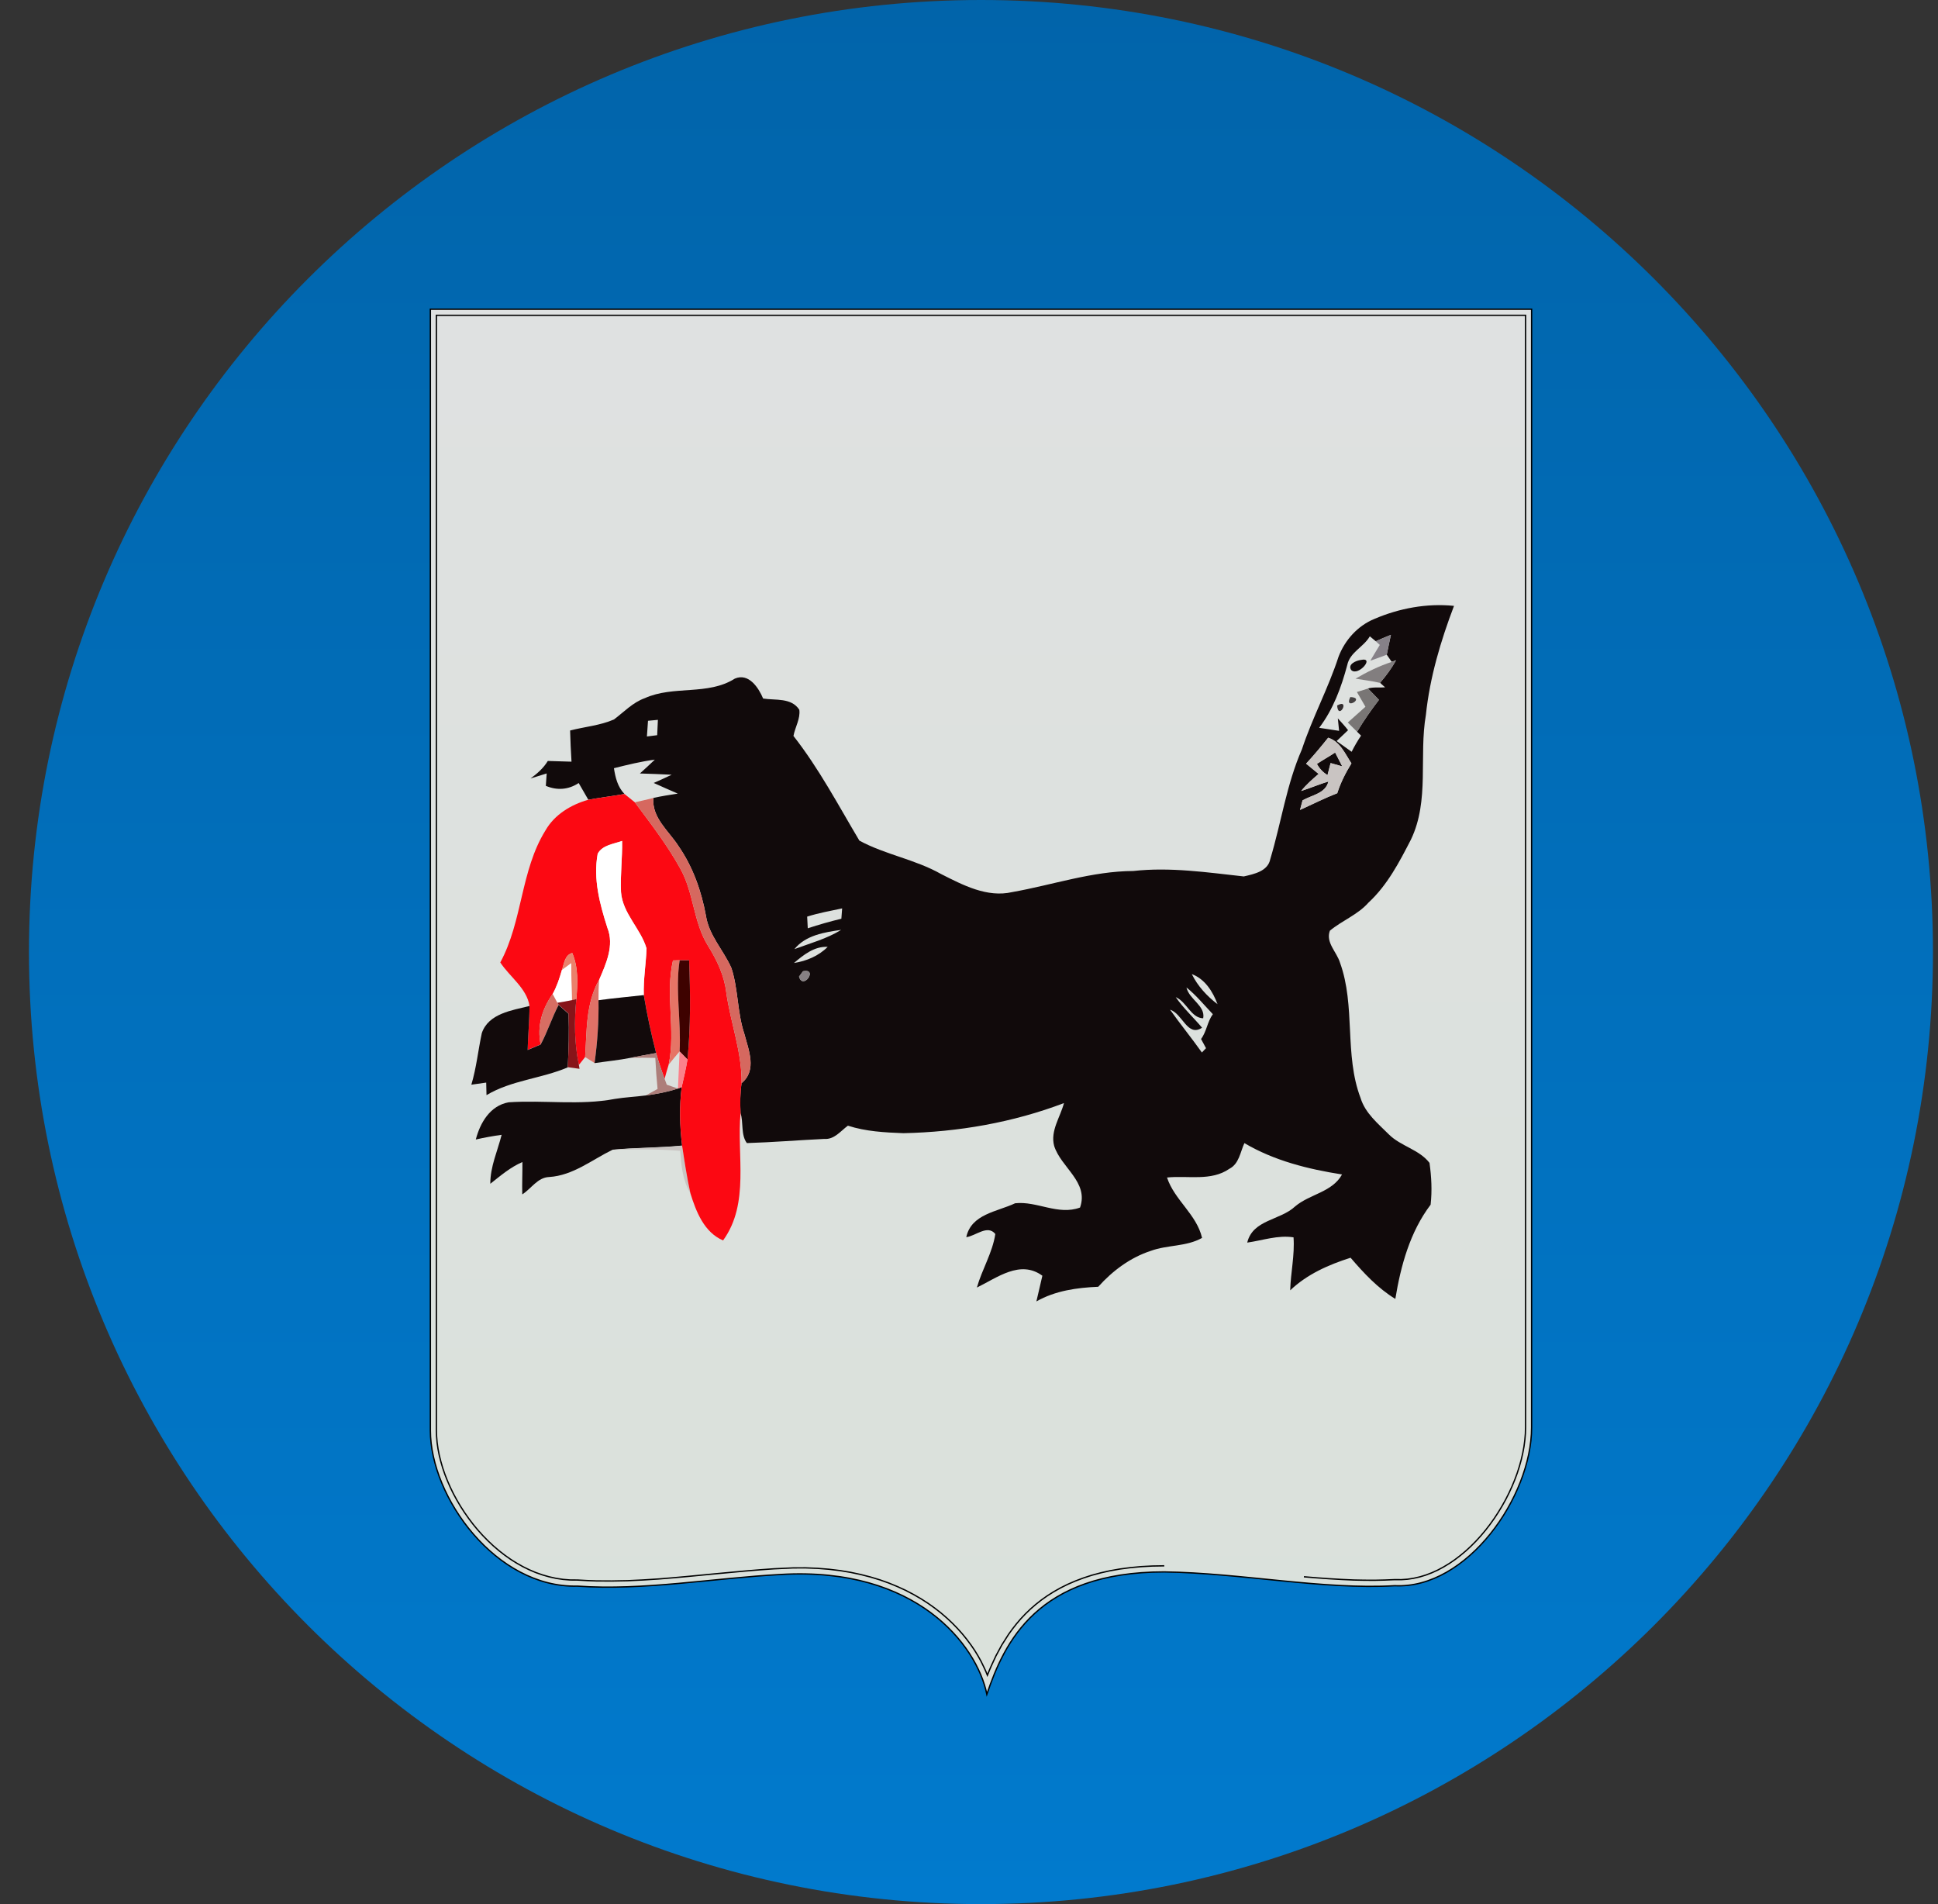 <svg width="57" height="56" viewBox="0 0 57 56" fill="none" xmlns="http://www.w3.org/2000/svg">
<rect x="0" y="0" width="57" height="56" fill="#333333" stroke="none"/>
<g clip-path="url(#clip0_4682_15181)">
<path d="M56.852 28C56.852 12.536 44.316 0 28.852 0C13.388 0 0.852 12.536 0.852 28C0.852 43.464 13.388 56 28.852 56C44.316 56 56.852 43.464 56.852 28Z" fill="url(#paint0_linear_4682_15181)"/>
<path fill-rule="evenodd" clip-rule="evenodd" d="M12.658 9.094H45.047C45.047 20.113 45.047 30.963 45.047 41.982C45.047 44.03 43.141 46.739 41.023 46.636C38.917 46.76 36.503 46.261 34.243 46.23C30.499 46.23 29.543 48.304 29.025 49.828C28.731 48.382 26.962 46.07 22.968 46.305C20.973 46.413 18.926 46.786 16.982 46.648C14.583 46.704 12.658 44.031 12.658 42.07C12.658 31.051 12.658 20.113 12.658 9.094Z" fill="url(#paint1_linear_4682_15181)"/>
<path d="M38.35 46.373C38.839 46.416 39.325 46.45 39.815 46.468C40.017 46.474 40.219 46.476 40.422 46.476C40.621 46.473 40.82 46.467 41.019 46.457L41.215 46.458L41.398 46.445L41.579 46.417L41.759 46.376L41.937 46.322L42.113 46.255L42.287 46.176L42.458 46.084L42.627 45.982L42.792 45.869L42.953 45.746L43.11 45.614L43.263 45.473L43.411 45.324L43.554 45.167L43.692 45.003L43.823 44.833L43.949 44.657L44.067 44.476L44.179 44.291L44.284 44.103L44.381 43.911L44.47 43.717L44.551 43.522L44.624 43.325L44.687 43.129L44.742 42.932L44.787 42.737L44.823 42.544L44.848 42.353L44.864 42.166L44.869 41.979V9.273H12.835V42.067L12.841 42.245L12.856 42.424L12.882 42.608L12.918 42.793L12.965 42.981L13.02 43.171L13.085 43.361L13.16 43.551L13.243 43.741L13.335 43.93L13.436 44.116L13.544 44.3L13.661 44.481L13.785 44.658L13.916 44.831L14.054 44.998L14.199 45.159L14.351 45.314L14.508 45.462L14.672 45.602L14.841 45.734L15.014 45.857L15.193 45.97L15.377 46.074L15.564 46.166L15.756 46.248L15.952 46.317L16.151 46.374L16.353 46.419L16.558 46.45L16.767 46.467L16.988 46.469C17.171 46.481 17.353 46.489 17.536 46.495C17.841 46.501 18.145 46.498 18.451 46.489C18.761 46.477 19.07 46.459 19.379 46.437C20.511 46.349 21.638 46.212 22.77 46.138L23.333 46.112L23.695 46.111L24.044 46.125L24.381 46.152L24.705 46.191L25.017 46.243L25.317 46.307L25.606 46.381L25.882 46.465L26.146 46.559L26.398 46.663L26.64 46.774L26.869 46.894L27.087 47.02L27.294 47.153L27.489 47.292L27.674 47.436L27.847 47.585L28.009 47.737L28.161 47.893L28.303 48.052L28.433 48.212L28.554 48.374L28.665 48.536L28.765 48.699L28.855 48.861C28.922 48.995 28.986 49.127 29.041 49.267C29.118 49.072 29.203 48.884 29.294 48.696L29.465 48.379L29.664 48.066L29.775 47.912L29.894 47.76L30.021 47.611L30.158 47.466L30.304 47.325L30.46 47.189L30.627 47.057L30.804 46.932L30.992 46.813L31.192 46.7L31.403 46.595L31.627 46.498L31.863 46.409L32.111 46.328L32.373 46.258L32.648 46.196L32.938 46.145L33.241 46.105L33.56 46.075L33.893 46.057L34.243 46.051M12.658 9.094H45.047C45.047 20.113 45.047 30.963 45.047 41.982C45.047 44.03 43.141 46.739 41.023 46.636C38.917 46.76 36.503 46.261 34.243 46.23C30.499 46.23 29.543 48.304 29.025 49.828C28.731 48.382 26.962 46.07 22.968 46.305C20.973 46.413 18.926 46.786 16.982 46.648C14.583 46.704 12.658 44.031 12.658 42.07C12.658 31.051 12.658 20.113 12.658 9.094Z" stroke="black" stroke-width="0.039"/>
<mask id="mask0_4682_15181" style="mask-type:alpha" maskUnits="userSpaceOnUse" x="0" y="0" width="57" height="56">
<circle cx="28.852" cy="28" r="28" fill="#D9D9D9"/>
</mask>
<g mask="url(#mask0_4682_15181)">
<path d="M40.422 18.203C41.156 17.889 41.967 17.737 42.765 17.819C42.372 18.852 42.054 19.92 41.938 21.024C41.729 22.237 42.05 23.541 41.5 24.688C41.159 25.352 40.804 26.035 40.248 26.547C39.934 26.904 39.474 27.072 39.114 27.372C38.984 27.72 39.316 27.996 39.411 28.31C39.876 29.588 39.531 31.015 40.017 32.293C40.154 32.742 40.532 33.045 40.852 33.366C41.2 33.711 41.74 33.806 42.044 34.2C42.102 34.604 42.123 35.021 42.077 35.43C41.47 36.232 41.2 37.223 41.039 38.201C40.524 37.887 40.112 37.443 39.723 36.99C39.075 37.197 38.444 37.474 37.947 37.949C37.961 37.428 38.083 36.913 38.045 36.39C37.581 36.319 37.136 36.481 36.683 36.545C36.848 35.865 37.653 35.894 38.093 35.48C38.523 35.116 39.181 35.066 39.472 34.541C38.474 34.385 37.477 34.137 36.6 33.619C36.478 33.882 36.444 34.227 36.16 34.373C35.618 34.75 34.934 34.565 34.324 34.631C34.544 35.297 35.194 35.711 35.355 36.407C34.889 36.669 34.339 36.607 33.847 36.788C33.244 36.984 32.72 37.376 32.301 37.844C31.673 37.871 31.037 37.959 30.482 38.275C30.539 38.022 30.602 37.772 30.658 37.519C30.003 37.041 29.326 37.58 28.732 37.867C28.884 37.331 29.19 36.845 29.274 36.292C29.044 36.006 28.698 36.351 28.42 36.385C28.567 35.702 29.328 35.639 29.857 35.388C30.5 35.317 31.119 35.753 31.766 35.514C32.03 34.761 31.202 34.336 31.004 33.699C30.887 33.256 31.186 32.854 31.293 32.442C29.789 33.014 28.177 33.294 26.57 33.327C26.02 33.306 25.464 33.277 24.938 33.106C24.725 33.263 24.536 33.52 24.241 33.496C23.483 33.532 22.727 33.595 21.967 33.618C21.786 33.378 21.87 33.019 21.781 32.735C21.767 32.442 21.768 32.145 21.812 31.854C22.273 31.477 22.017 30.88 21.893 30.406C21.683 29.778 21.716 29.102 21.514 28.474C21.285 27.949 20.852 27.516 20.763 26.931C20.63 26.204 20.38 25.497 19.959 24.887C19.671 24.436 19.17 24.058 19.216 23.468C19.453 23.414 19.694 23.378 19.935 23.34C19.697 23.238 19.463 23.133 19.227 23.027C19.404 22.949 19.58 22.869 19.755 22.785C19.444 22.767 19.132 22.759 18.821 22.748C18.969 22.614 19.115 22.479 19.26 22.341C18.852 22.395 18.454 22.493 18.057 22.593C18.099 22.867 18.166 23.145 18.368 23.352C18.013 23.414 17.656 23.456 17.304 23.521C17.208 23.357 17.113 23.192 17.02 23.029C16.721 23.227 16.384 23.252 16.054 23.112C16.061 23.022 16.073 22.839 16.079 22.747C15.96 22.784 15.724 22.858 15.604 22.895C15.801 22.751 15.985 22.591 16.112 22.38C16.343 22.387 16.576 22.394 16.809 22.401C16.79 22.095 16.776 21.789 16.768 21.484C17.196 21.373 17.648 21.338 18.057 21.16C18.352 20.94 18.61 20.659 18.965 20.533C19.808 20.151 20.817 20.463 21.613 19.958C22.019 19.783 22.31 20.222 22.445 20.544C22.811 20.602 23.277 20.513 23.509 20.874C23.545 21.138 23.384 21.387 23.337 21.644C24.088 22.602 24.655 23.679 25.276 24.723C26.041 25.137 26.923 25.276 27.68 25.706C28.321 26.03 29.033 26.407 29.773 26.236C30.958 26.027 32.117 25.621 33.332 25.616C34.417 25.495 35.505 25.658 36.582 25.776C36.886 25.705 37.293 25.625 37.362 25.263C37.684 24.191 37.84 23.068 38.292 22.037C38.599 21.107 39.068 20.242 39.37 19.311C39.557 18.823 39.933 18.404 40.422 18.203ZM40.289 18.714C40.106 19.032 39.702 19.18 39.624 19.563C39.45 20.214 39.213 20.862 38.799 21.405C38.947 21.426 39.239 21.471 39.385 21.494C39.377 21.402 39.358 21.218 39.348 21.127C39.449 21.241 39.556 21.353 39.649 21.475C39.536 21.583 39.426 21.689 39.313 21.794C39.459 21.898 39.608 22.003 39.754 22.11C39.836 21.946 39.929 21.786 40.031 21.635C40.001 21.606 39.943 21.548 39.914 21.52C40.109 21.195 40.325 20.884 40.557 20.583C40.449 20.472 40.342 20.36 40.235 20.249C40.397 20.2 40.57 20.229 40.738 20.215C40.702 20.181 40.627 20.114 40.589 20.08C40.768 19.875 40.928 19.656 41.06 19.418L40.932 19.463C40.895 19.41 40.824 19.307 40.787 19.254C40.825 19.059 40.867 18.865 40.909 18.67C40.758 18.731 40.61 18.794 40.464 18.859C40.404 18.81 40.346 18.762 40.289 18.714ZM19.059 21.198C19.047 21.352 19.036 21.506 19.027 21.66C19.101 21.651 19.253 21.632 19.329 21.622C19.335 21.472 19.343 21.321 19.35 21.171C19.277 21.177 19.132 21.191 19.059 21.198ZM38.415 22.46C38.536 22.56 38.66 22.66 38.783 22.762C38.6 22.918 38.419 23.077 38.269 23.264C38.538 23.179 38.799 23.066 39.071 22.984C38.989 23.338 38.581 23.383 38.31 23.54C38.292 23.61 38.255 23.75 38.236 23.82C38.6 23.656 38.957 23.474 39.331 23.329C39.43 23.019 39.577 22.728 39.748 22.452C39.561 22.166 39.415 21.811 39.064 21.697C38.856 21.958 38.642 22.215 38.415 22.46ZM23.74 26.958C23.744 27.044 23.752 27.215 23.758 27.301C24.082 27.195 24.411 27.1 24.746 27.02C24.751 26.945 24.762 26.792 24.769 26.716C24.424 26.789 24.076 26.851 23.74 26.958ZM23.365 27.914C23.828 27.741 24.317 27.61 24.74 27.348C24.25 27.416 23.695 27.505 23.365 27.914ZM23.352 28.322C23.72 28.265 24.078 28.115 24.344 27.847C23.953 27.826 23.632 28.083 23.352 28.322ZM23.618 28.565C23.589 28.604 23.53 28.682 23.501 28.722C23.617 29.134 24.074 28.467 23.618 28.565ZM35.053 28.648C35.227 29.002 35.498 29.295 35.81 29.534C35.672 29.163 35.44 28.793 35.053 28.648ZM34.896 29.041C34.972 29.391 35.459 29.576 35.388 29.948C35.028 29.939 34.903 29.462 34.58 29.326C34.806 29.653 35.101 29.922 35.355 30.225C34.923 30.511 34.779 29.807 34.414 29.696C34.716 30.122 35.047 30.528 35.35 30.954C35.381 30.923 35.442 30.86 35.471 30.827C35.435 30.759 35.362 30.624 35.325 30.557C35.49 30.337 35.509 30.048 35.672 29.827C35.417 29.561 35.184 29.271 34.896 29.041Z" fill="#110A0B"/>
<path d="M40.021 19.41C40.457 19.311 39.944 19.904 39.743 19.707C39.623 19.536 39.889 19.427 40.021 19.41Z" fill="#110A0B"/>
<path d="M38.733 22.467C38.907 22.351 39.093 22.249 39.269 22.133C39.338 22.268 39.408 22.404 39.478 22.54C39.393 22.516 39.221 22.467 39.135 22.443C39.112 22.532 39.067 22.709 39.044 22.797C38.906 22.711 38.803 22.601 38.733 22.467Z" fill="#110A0B"/>
<path d="M19.941 32.012L20.049 31.969C19.978 32.54 19.992 33.12 20.062 33.691C19.382 33.759 18.698 33.748 18.018 33.813C17.413 34.108 16.855 34.571 16.153 34.616C15.812 34.627 15.626 34.959 15.361 35.127C15.352 34.809 15.369 34.492 15.365 34.176C15.011 34.327 14.72 34.579 14.421 34.815C14.418 34.311 14.634 33.852 14.754 33.375C14.499 33.41 14.245 33.456 13.994 33.513C14.123 33.019 14.415 32.517 14.959 32.419C15.998 32.348 17.053 32.516 18.085 32.319C18.383 32.27 18.686 32.257 18.986 32.218C19.309 32.174 19.631 32.115 19.941 32.012Z" fill="#110A0B"/>
<path d="M40.464 18.861C40.61 18.796 40.758 18.733 40.909 18.672C40.867 18.867 40.825 19.062 40.787 19.256C40.626 19.316 40.464 19.376 40.303 19.432C40.393 19.275 40.491 19.122 40.583 18.967C40.553 18.941 40.493 18.888 40.464 18.861Z" fill="#868188"/>
<path d="M39.868 19.96C40.205 19.762 40.56 19.59 40.932 19.466L41.061 19.422C40.928 19.66 40.768 19.879 40.59 20.084C40.352 20.027 40.108 20 39.868 19.96Z" fill="#827E7F"/>
<path d="M39.909 20.352C40.017 20.316 40.125 20.282 40.235 20.25C40.342 20.361 40.449 20.473 40.557 20.584C40.325 20.885 40.109 21.196 39.914 21.521C39.822 21.43 39.731 21.339 39.641 21.249C39.814 21.094 39.987 20.94 40.16 20.786C40.075 20.641 39.99 20.496 39.909 20.352Z" fill="#797675"/>
<path d="M39.716 20.5C40.184 20.52 39.506 20.906 39.716 20.5Z" fill="#444041"/>
<path d="M39.327 20.748C39.73 20.527 39.362 21.213 39.327 20.748Z" fill="#312B2D"/>
<path d="M38.415 22.459C38.642 22.214 38.856 21.956 39.065 21.695C39.415 21.809 39.561 22.165 39.748 22.45C39.577 22.727 39.43 23.017 39.331 23.327C38.958 23.472 38.6 23.655 38.236 23.819C38.255 23.748 38.292 23.609 38.311 23.538C38.581 23.381 38.989 23.337 39.071 22.982C38.799 23.065 38.538 23.177 38.269 23.262C38.419 23.076 38.6 22.916 38.783 22.76C38.66 22.659 38.537 22.559 38.415 22.459ZM38.733 22.465C38.803 22.599 38.906 22.709 39.044 22.796C39.067 22.707 39.112 22.53 39.135 22.441C39.221 22.465 39.393 22.514 39.479 22.538C39.408 22.402 39.338 22.266 39.269 22.131C39.093 22.247 38.907 22.349 38.733 22.465Z" fill="#C9C4C2"/>
<path d="M18.017 33.817C18.698 33.752 19.381 33.763 20.062 33.695C20.132 34.163 20.204 34.633 20.306 35.097C20.077 34.718 20.036 34.276 20.005 33.846C19.343 33.795 18.68 33.797 18.017 33.817Z" fill="#C9C4C2"/>
<path d="M18.368 23.352C18.467 23.434 18.57 23.514 18.671 23.595C19.139 24.223 19.622 24.847 20.003 25.536C20.409 26.25 20.388 27.123 20.828 27.823C21.087 28.239 21.302 28.69 21.36 29.183C21.484 30.078 21.824 30.941 21.812 31.854C21.768 32.145 21.767 32.441 21.781 32.735C21.664 33.981 22.058 35.389 21.267 36.481C20.708 36.242 20.474 35.634 20.306 35.096C20.204 34.632 20.133 34.163 20.062 33.694C19.992 33.123 19.978 32.543 20.049 31.972C20.112 31.701 20.174 31.432 20.22 31.157C20.315 30.188 20.306 29.211 20.268 28.239C20.174 28.239 20.081 28.239 19.989 28.241C19.939 28.242 19.841 28.245 19.793 28.246C19.56 29.257 19.879 30.295 19.667 31.31C19.625 31.448 19.584 31.587 19.547 31.728C19.454 31.478 19.369 31.225 19.297 30.969C19.154 30.406 19.03 29.836 18.935 29.264C18.919 28.804 19 28.349 19.016 27.892C18.844 27.307 18.312 26.865 18.265 26.234C18.241 25.732 18.307 25.231 18.297 24.73C18.047 24.821 17.726 24.847 17.58 25.103C17.442 25.846 17.639 26.58 17.864 27.283C18.074 27.808 17.824 28.34 17.619 28.821C17.224 29.513 17.262 30.322 17.209 31.089C17.163 31.148 17.072 31.263 17.025 31.321C16.892 30.683 16.887 30.03 16.951 29.386C16.992 28.931 17.015 28.456 16.831 28.027C16.605 28.089 16.595 28.341 16.526 28.526C16.457 28.77 16.377 29.012 16.254 29.234C15.946 29.67 15.787 30.181 15.902 30.716C15.806 30.756 15.615 30.836 15.519 30.877C15.53 30.444 15.573 30.014 15.573 29.582C15.495 29.066 14.992 28.729 14.714 28.306C15.374 27.088 15.308 25.607 16.043 24.423C16.31 23.956 16.798 23.662 17.304 23.521C17.656 23.456 18.013 23.414 18.368 23.352Z" fill="#FC0812"/>
<path d="M18.671 23.596C18.854 23.557 19.034 23.512 19.216 23.469C19.17 24.059 19.671 24.436 19.959 24.887C20.38 25.497 20.63 26.205 20.763 26.932C20.852 27.516 21.285 27.949 21.514 28.474C21.716 29.102 21.683 29.779 21.893 30.407C22.017 30.88 22.273 31.477 21.812 31.855C21.824 30.941 21.484 30.079 21.36 29.183C21.302 28.691 21.086 28.24 20.828 27.823C20.388 27.124 20.409 26.251 20.003 25.537C19.622 24.848 19.139 24.224 18.671 23.596Z" fill="#D6685F"/>
<path d="M17.58 25.107C17.727 24.851 18.047 24.825 18.297 24.734C18.307 25.235 18.241 25.736 18.265 26.238C18.312 26.868 18.844 27.311 19.016 27.895C19 28.353 18.919 28.808 18.935 29.268C18.491 29.32 18.046 29.357 17.603 29.419C17.602 29.22 17.605 29.023 17.62 28.825C17.824 28.343 18.074 27.812 17.864 27.287C17.639 26.584 17.442 25.849 17.58 25.107Z" fill="white"/>
<path d="M16.526 28.531C16.595 28.345 16.604 28.093 16.83 28.031C17.014 28.46 16.991 28.935 16.951 29.39L16.821 29.422C16.809 29.057 16.802 28.694 16.799 28.33C16.707 28.397 16.616 28.463 16.526 28.531Z" fill="#EA816C"/>
<path d="M19.793 28.248C19.841 28.246 19.939 28.244 19.989 28.242C19.856 29.134 20.038 30.027 19.988 30.922C19.878 31.05 19.771 31.18 19.667 31.311C19.879 30.296 19.56 29.259 19.793 28.248Z" fill="#E67466"/>
<path d="M19.989 28.244C20.081 28.242 20.174 28.242 20.268 28.242C20.306 29.214 20.315 30.191 20.22 31.16C20.162 31.102 20.046 30.983 19.988 30.923C20.038 30.029 19.856 29.135 19.989 28.244Z" fill="#3E0200"/>
<path d="M16.526 28.528C16.617 28.461 16.707 28.394 16.799 28.328C16.802 28.692 16.809 29.055 16.821 29.42C16.677 29.449 16.535 29.474 16.393 29.497C16.358 29.432 16.289 29.301 16.254 29.236C16.377 29.014 16.457 28.772 16.526 28.528Z" fill="white"/>
<path d="M23.619 28.565C24.077 28.467 23.618 29.136 23.501 28.722C23.531 28.683 23.589 28.604 23.619 28.565Z" fill="#868083"/>
<path d="M17.209 31.088C17.262 30.321 17.224 29.512 17.619 28.82C17.605 29.018 17.602 29.215 17.603 29.414C17.614 30.033 17.572 30.65 17.487 31.263C17.416 31.218 17.279 31.132 17.209 31.088Z" fill="#DF7167"/>
<path d="M15.902 30.716C15.787 30.182 15.946 29.67 16.254 29.234C16.29 29.299 16.359 29.431 16.394 29.495L16.43 29.551C16.233 29.93 16.104 30.34 15.902 30.716Z" fill="#D76E63"/>
<path d="M17.603 29.417C18.046 29.355 18.491 29.318 18.935 29.266C19.029 29.838 19.154 30.408 19.297 30.971C19.049 31.015 18.799 31.061 18.55 31.11C18.199 31.18 17.841 31.214 17.487 31.266C17.572 30.653 17.614 30.036 17.603 29.417Z" fill="#120A0B"/>
<path d="M14.171 30.383C14.368 29.805 15.063 29.714 15.573 29.586C15.573 30.017 15.53 30.448 15.519 30.881C15.615 30.84 15.806 30.76 15.902 30.72C16.104 30.344 16.232 29.934 16.43 29.555C16.503 29.621 16.648 29.752 16.721 29.817C16.741 30.342 16.726 30.869 16.698 31.392C15.918 31.724 15.043 31.769 14.309 32.208C14.307 32.116 14.303 31.931 14.3 31.839C14.154 31.861 14.008 31.881 13.863 31.901C14.012 31.405 14.063 30.888 14.171 30.383Z" fill="#120A0B"/>
<path d="M16.394 29.492C16.536 29.469 16.678 29.444 16.821 29.415L16.951 29.383C16.888 30.027 16.892 30.681 17.026 31.318L17.045 31.434C16.958 31.422 16.785 31.398 16.698 31.386C16.727 30.862 16.742 30.335 16.721 29.81C16.648 29.745 16.503 29.614 16.43 29.548L16.394 29.492Z" fill="#871419"/>
<path d="M18.55 31.108C18.799 31.059 19.049 31.013 19.297 30.969C19.369 31.224 19.454 31.478 19.547 31.728C19.563 31.771 19.595 31.858 19.611 31.901C19.694 31.93 19.858 31.986 19.94 32.015C19.63 32.118 19.308 32.177 18.986 32.221C19.104 32.154 19.222 32.091 19.34 32.027C19.31 31.723 19.289 31.418 19.274 31.113C19.032 31.108 18.791 31.105 18.55 31.108Z" fill="#AD7E7A"/>
<path d="M19.988 30.922C20.046 30.981 20.162 31.101 20.221 31.159C20.174 31.433 20.112 31.703 20.049 31.973L19.94 32.017C19.958 31.651 19.973 31.287 19.988 30.922Z" fill="#FB818B"/>
</g>
</g>
<defs>
<linearGradient id="paint0_linear_4682_15181" x1="28.852" y1="0" x2="28.852" y2="56" gradientUnits="userSpaceOnUse">
<stop stop-color="#0164AA"/>
<stop offset="1" stop-color="#017ACD"/>
</linearGradient>
<linearGradient id="paint1_linear_4682_15181" x1="28.852" y1="9.094" x2="28.852" y2="49.828" gradientUnits="userSpaceOnUse">
<stop stop-color="#DFE1E1"/>
<stop offset="1" stop-color="#DAE1DB"/>
</linearGradient>
<clipPath id="clip0_4682_15181">
<rect width="56" height="56" fill="white" transform="translate(0.852)"/>
</clipPath>
</defs>
</svg>

